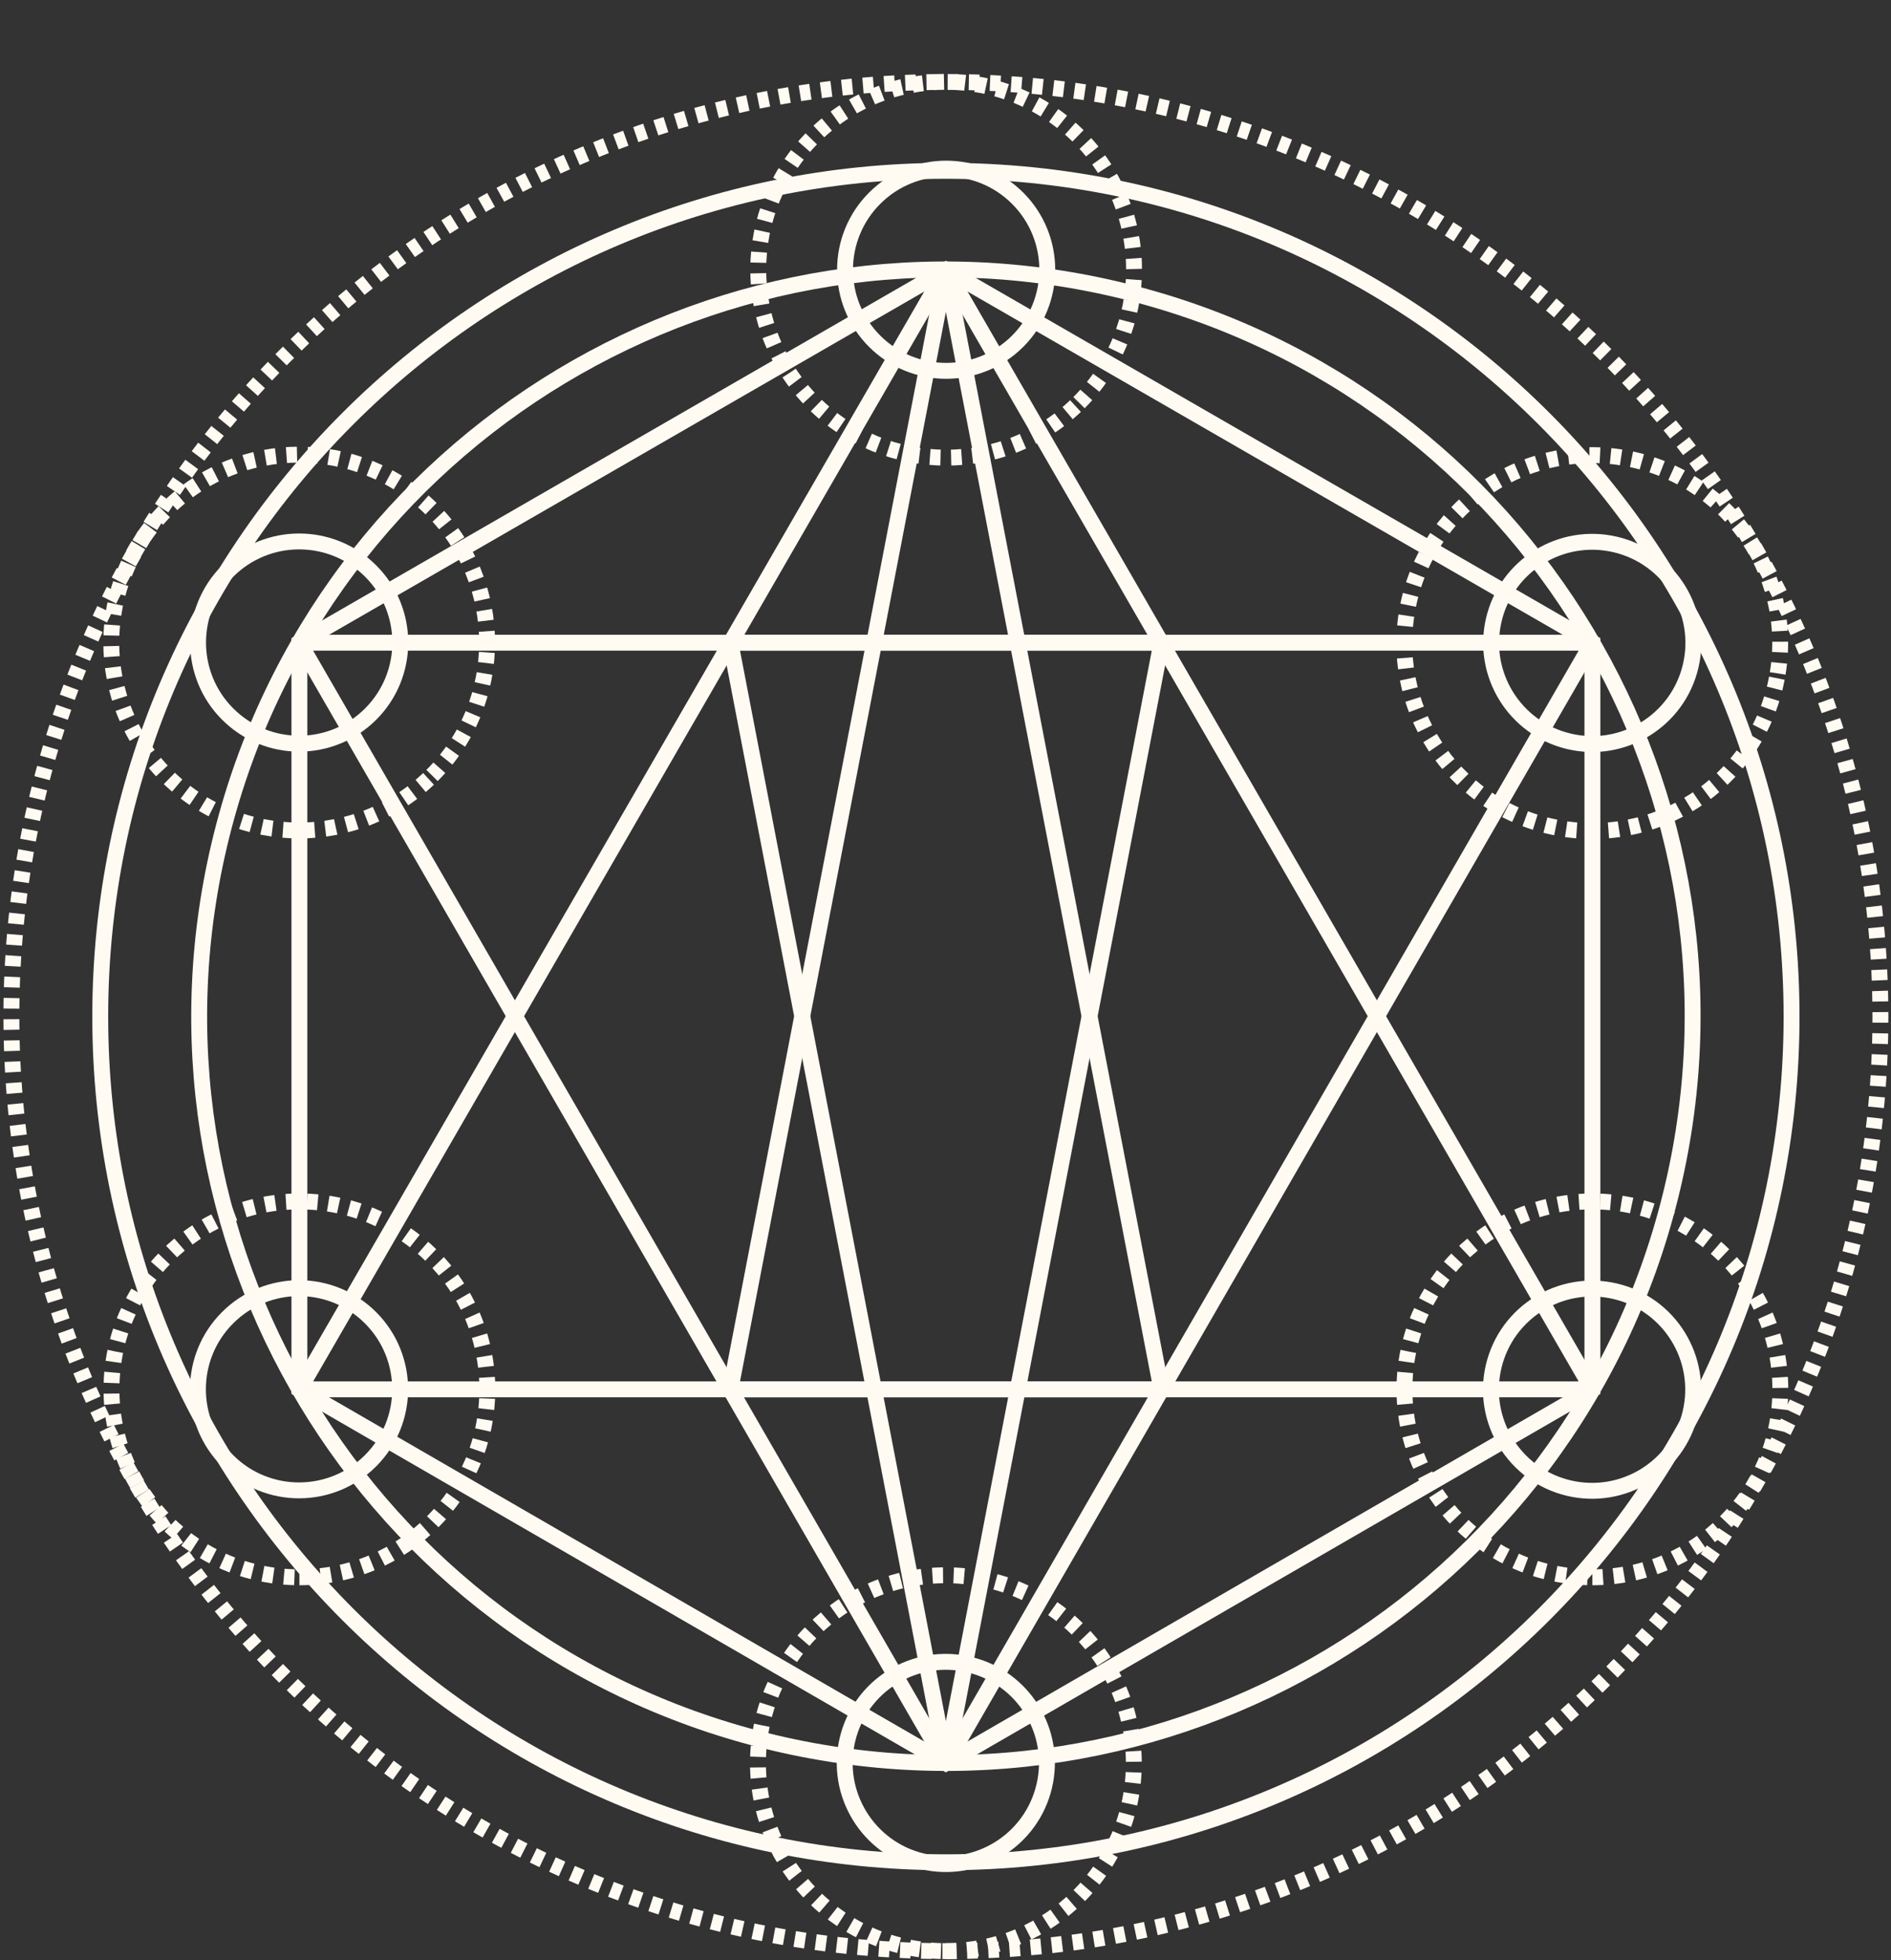 <?xml version="1.0" encoding="UTF-8"?> <svg xmlns="http://www.w3.org/2000/svg" width="357" height="370" viewBox="0 0 357 370" fill="none"><rect x="0" y="0" width="357" height="370" fill="#333333" stroke="none"/><path d="M56.523 121.326V262.273L178.575 332.843L300.627 262.273V121.326L178.575 50.949L56.523 121.326Z" stroke="#FFFBF3" stroke-width="3" stroke-miterlimit="10"></path><path d="M56.523 121.326H300.627L178.575 332.843L56.523 121.326Z" stroke="#FFFBF3" stroke-width="3" stroke-miterlimit="10" stroke-linecap="round" stroke-linejoin="round"></path><path d="M56.523 262.273H300.627L178.575 50.949L56.523 262.273Z" stroke="#FFFBF3" stroke-width="3" stroke-miterlimit="10" stroke-linecap="round" stroke-linejoin="round"></path><path d="M178.574 50.949L137.891 262.273H219.258L178.574 50.949Z" stroke="#FFFBF3" stroke-width="3" stroke-miterlimit="10" stroke-linecap="round" stroke-linejoin="round"></path><path d="M137.891 121.326H219.258L178.574 332.843L137.891 121.326Z" stroke="#FFFBF3" stroke-width="3" stroke-miterlimit="10" stroke-linecap="round" stroke-linejoin="round"></path><path d="M69.978 134.797C77.433 127.342 77.433 115.256 69.978 107.801C62.524 100.347 50.437 100.347 42.983 107.801C35.528 115.256 35.529 127.342 42.983 134.797C50.438 142.251 62.524 142.251 69.978 134.797Z" stroke="#FFFBF3" stroke-width="3" stroke-miterlimit="10"></path><path d="M81.567 146.385C95.422 132.531 95.422 110.067 81.567 96.213C67.713 82.358 45.249 82.358 31.395 96.213C17.54 110.067 17.54 132.531 31.395 146.385C45.249 160.24 67.713 160.24 81.567 146.385Z" stroke="#FFFBF3" stroke-width="3" stroke-miterlimit="10" stroke-dasharray="2 2"></path><path d="M192.121 64.416C199.575 56.962 199.575 44.876 192.121 37.421C184.666 29.967 172.58 29.966 165.126 37.421C157.671 44.876 157.671 56.962 165.126 64.416C172.58 71.871 184.666 71.871 192.121 64.416Z" stroke="#FFFBF3" stroke-width="3" stroke-miterlimit="10"></path><path d="M203.71 76.005C217.565 62.15 217.565 39.687 203.71 25.832C189.855 11.977 167.392 11.977 153.537 25.832C139.682 39.687 139.682 62.15 153.537 76.005C167.392 89.86 189.855 89.86 203.71 76.005Z" stroke="#FFFBF3" stroke-width="3" stroke-miterlimit="10" stroke-dasharray="2 2"></path><path d="M319.17 125.772C321.603 115.514 315.259 105.227 305.001 102.795C294.743 100.363 284.456 106.707 282.024 116.964C279.592 127.222 285.936 137.509 296.193 139.941C306.451 142.373 316.738 136.029 319.17 125.772Z" stroke="#FFFBF3" stroke-width="3" stroke-miterlimit="10"></path><path d="M335.61 127.114C338.767 107.777 325.65 89.542 306.313 86.385C286.976 83.229 268.741 96.346 265.584 115.683C262.428 135.02 275.545 153.255 294.882 156.412C314.219 159.568 332.454 146.451 335.61 127.114Z" stroke="#FFFBF3" stroke-width="3" stroke-miterlimit="10" stroke-dasharray="2 2"></path><path d="M319.135 266.739C321.567 256.481 315.223 246.194 304.966 243.762C294.708 241.33 284.421 247.674 281.989 257.932C279.557 268.189 285.9 278.477 296.158 280.909C306.416 283.341 316.703 276.997 319.135 266.739Z" stroke="#FFFBF3" stroke-width="3" stroke-miterlimit="10"></path><path d="M300.626 297.751C320.22 297.751 336.104 281.867 336.104 262.273C336.104 242.679 320.22 226.795 300.626 226.795C281.032 226.795 265.148 242.679 265.148 262.273C265.148 281.867 281.032 297.751 300.626 297.751Z" stroke="#FFFBF3" stroke-width="3" stroke-miterlimit="10" stroke-dasharray="2 2"></path><path d="M69.954 275.752C77.408 268.298 77.408 256.212 69.954 248.757C62.499 241.303 50.413 241.303 42.959 248.757C35.504 256.212 35.504 268.298 42.959 275.752C50.413 283.207 62.499 283.207 69.954 275.752Z" stroke="#FFFBF3" stroke-width="3" stroke-miterlimit="10"></path><path d="M56.523 297.751C76.117 297.751 92.001 281.867 92.001 262.273C92.001 242.679 76.117 226.795 56.523 226.795C36.929 226.795 21.045 242.679 21.045 262.273C21.045 281.867 36.929 297.751 56.523 297.751Z" stroke="#FFFBF3" stroke-width="3" stroke-miterlimit="10" stroke-dasharray="2 2"></path><path d="M197.134 337.204C199.566 326.946 193.222 316.659 182.965 314.227C172.707 311.795 162.42 318.139 159.988 328.396C157.556 338.654 163.899 348.941 174.157 351.373C184.415 353.805 194.702 347.461 197.134 337.204Z" stroke="#FFFBF3" stroke-width="3" stroke-miterlimit="10"></path><path d="M178.575 368.321C198.169 368.321 214.053 352.437 214.053 332.843C214.053 313.25 198.169 297.366 178.575 297.366C158.981 297.366 143.097 313.25 143.097 332.843C143.097 352.437 158.981 368.321 178.575 368.321Z" stroke="#FFFBF3" stroke-width="3" stroke-miterlimit="10" stroke-dasharray="2 2"></path><path d="M315.337 225.901C334.152 150.37 288.174 73.887 212.643 55.073C137.112 36.258 60.629 82.236 41.815 157.767C23 233.298 68.978 309.781 144.509 328.595C220.04 347.41 296.522 301.432 315.337 225.901Z" stroke="#FFFBF3" stroke-width="3" stroke-miterlimit="10"></path><path d="M178.575 351.546C266.748 351.546 338.226 280.068 338.226 191.896C338.226 103.724 266.748 32.246 178.575 32.246C90.403 32.246 18.925 103.724 18.925 191.896C18.925 280.068 90.403 351.546 178.575 351.546Z" stroke="#FFFBF3" stroke-width="3" stroke-miterlimit="10"></path><path d="M178.575 368.321C276.012 368.321 355 289.333 355 191.896C355 94.459 276.012 15.471 178.575 15.471C81.138 15.471 2.149 94.459 2.149 191.896C2.149 289.333 81.138 368.321 178.575 368.321Z" stroke="#FFFBF3" stroke-width="3" stroke-miterlimit="10" stroke-dasharray="2 2"></path></svg> 